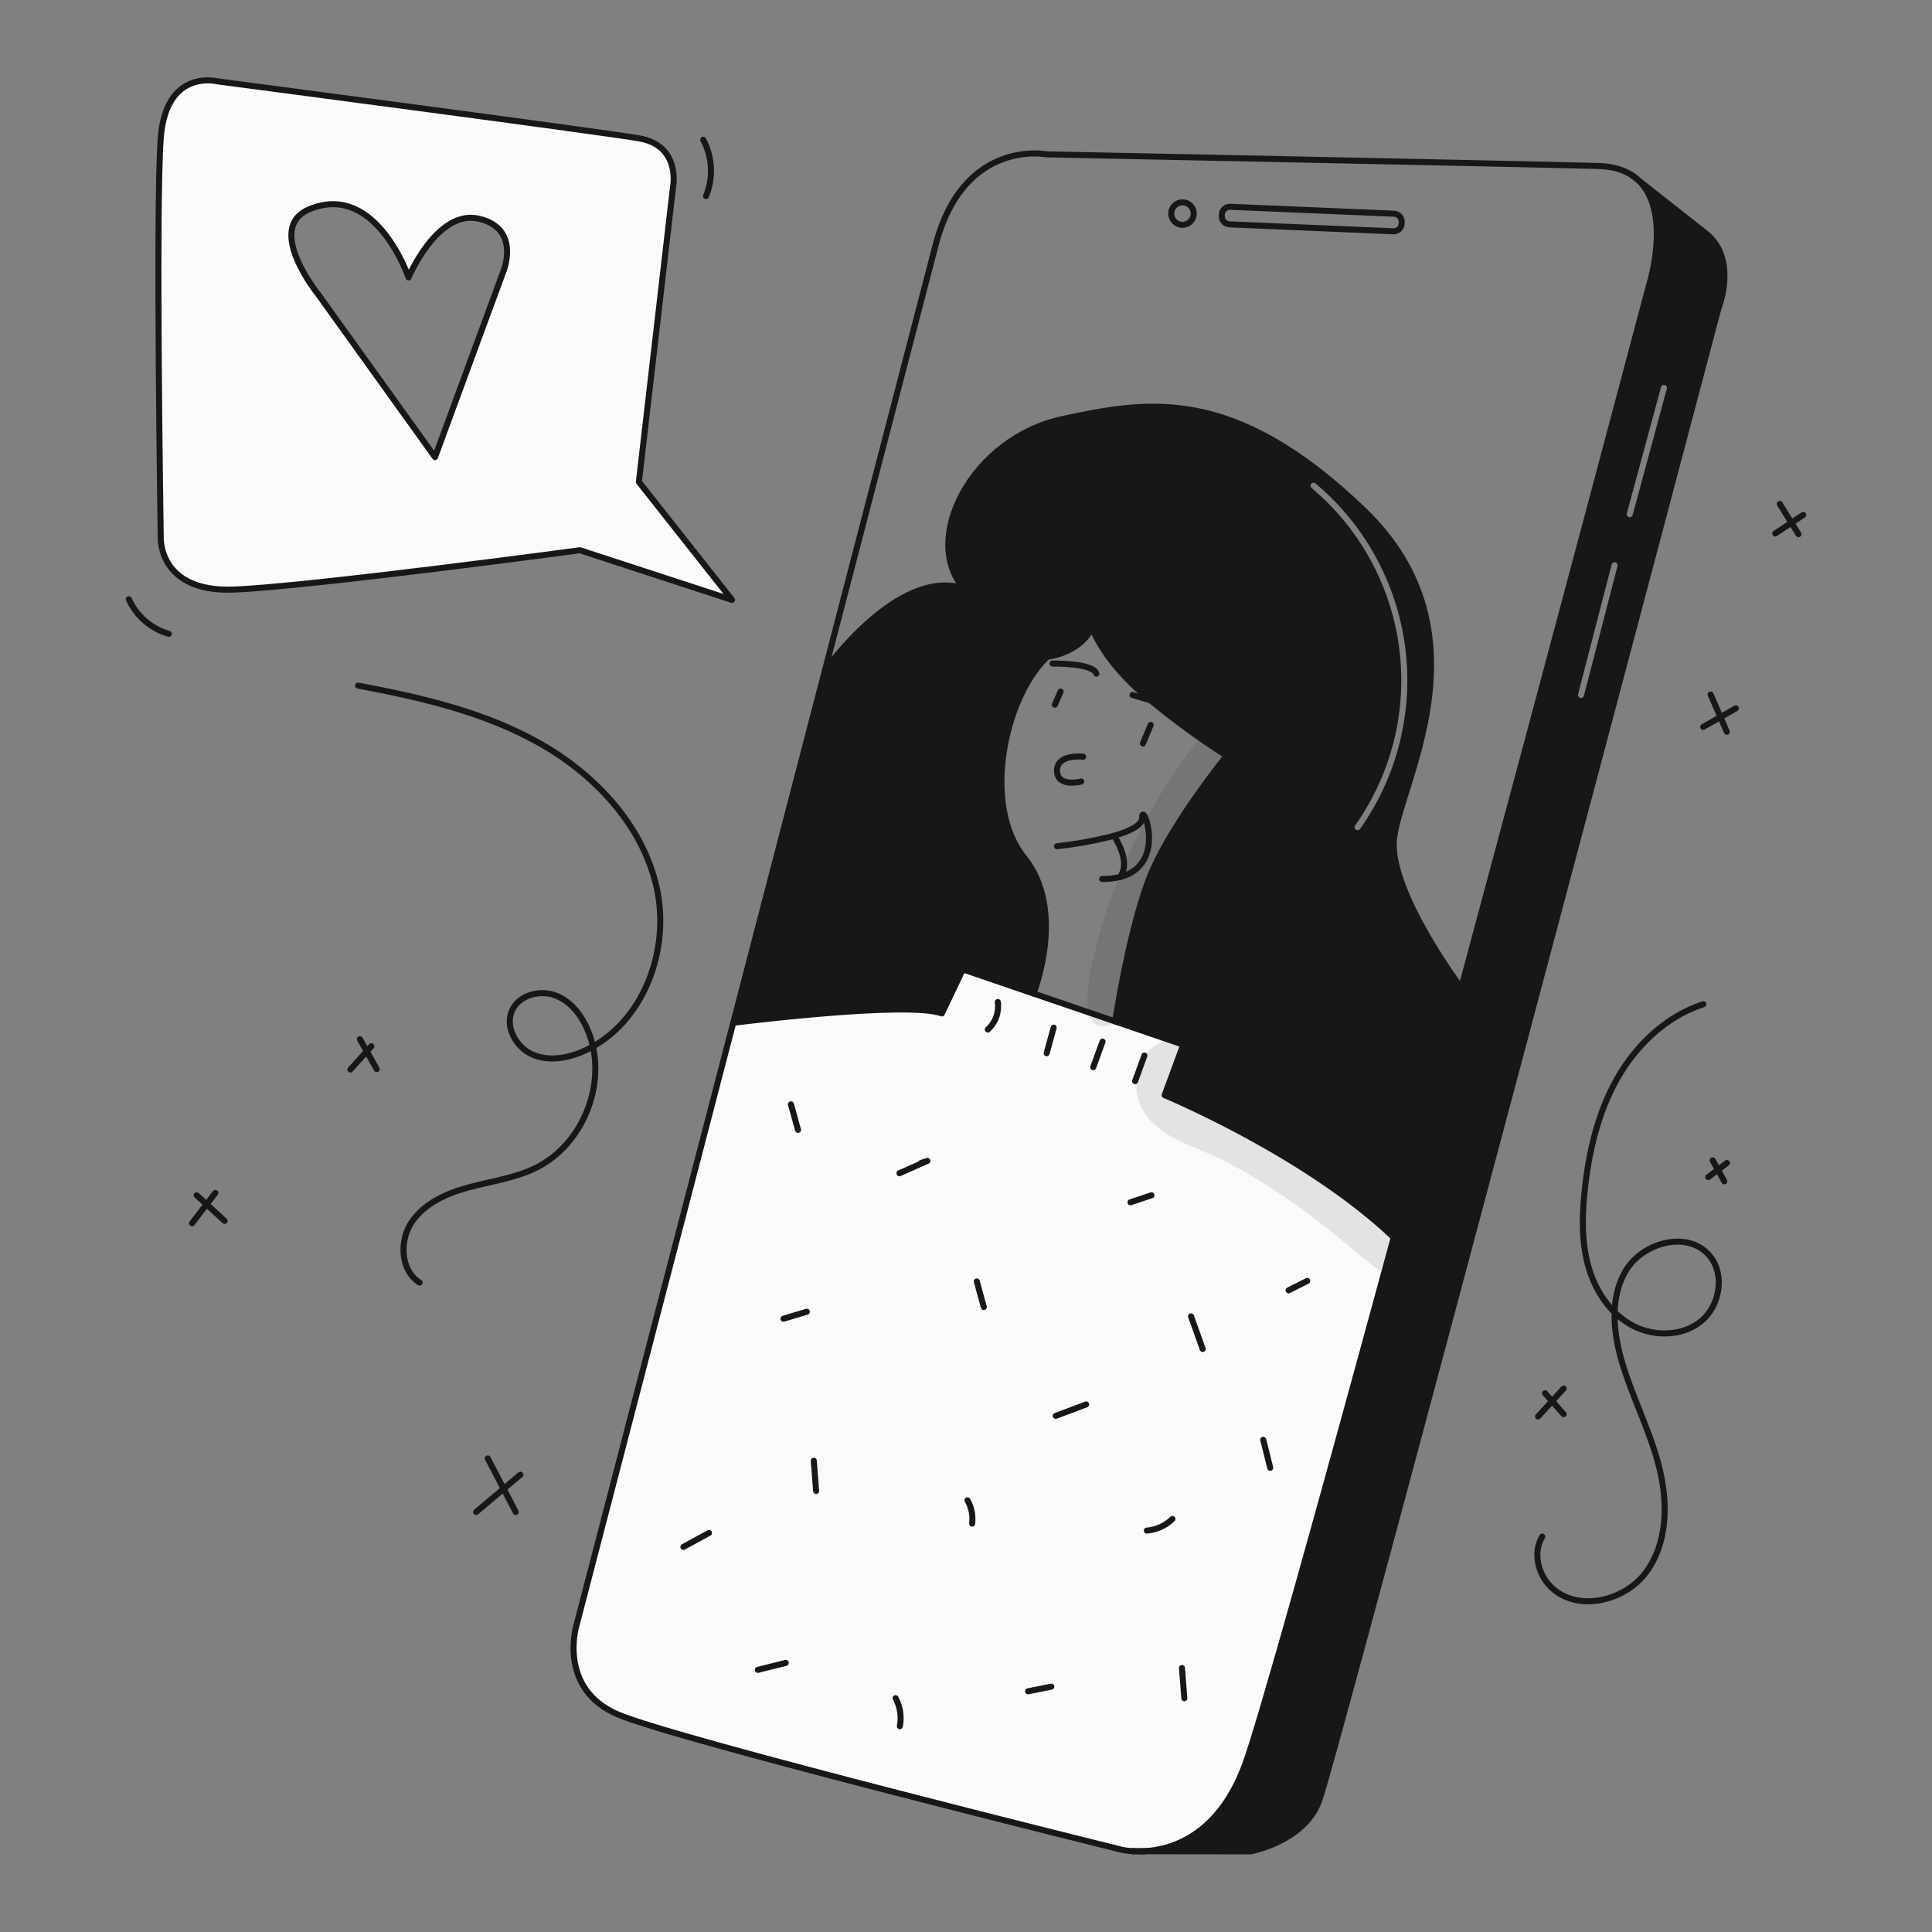 <svg width="960" height="960" viewBox="0 0 960 960" fill="none" xmlns="http://www.w3.org/2000/svg">
<rect x="0" y="0" width="960" height="960" fill="#808080" stroke="none"/>
<g clip-path="url(#clip0_435_1373)">
<path fill-rule="evenodd" clip-rule="evenodd" d="M847.414 115.787C863.872 128.638 853.851 153.326 853.851 153.326C853.851 153.326 663.053 875.11 655.337 895.163C647.621 915.216 621.394 919.927 621.394 919.927L568.512 919.861C582.292 919.118 605.286 912.244 618.443 877.426C625.943 857.57 656.999 745.707 692.548 614.873C703.488 574.624 714.848 532.573 726.087 490.847C774.107 312.547 819.776 140.347 819.776 140.347C819.776 140.347 830.606 104.961 814.05 89.53C820.213 94.4 834.824 105.94 847.414 115.787ZM802.659 279.421C803.461 279.629 803.943 280.447 803.735 281.249L787.038 345.718C786.83 346.52 786.012 347.002 785.21 346.794C784.408 346.586 783.926 345.768 784.134 344.966L800.831 280.497C801.039 279.695 801.857 279.213 802.659 279.421ZM828.246 193.137C828.462 192.338 827.99 191.514 827.19 191.297C826.39 191.081 825.566 191.553 825.35 192.353L808.351 255.135C808.134 255.935 808.607 256.758 809.407 256.975C810.206 257.191 811.03 256.719 811.247 255.919L828.246 193.137Z" fill="#171717"/>
<path fill-rule="evenodd" clip-rule="evenodd" d="M571.765 348.036C583.751 357.975 596.355 367.144 609.501 375.488L609.176 376C609.176 376 584.117 406.862 572.923 431.931C561.729 457 554.123 507.544 554.123 507.544L587.957 519.095L578.701 544.176C578.701 544.176 648.992 573.337 692.531 614.876H692.541C703.48 574.627 714.846 532.575 726.08 490.85H726.07C726.07 490.85 691.413 444.667 692.531 418.439C692.783 412.534 695.442 404.067 698.672 393.783C709.787 358.392 727.662 301.478 677.449 253.356C612.644 191.25 570.264 199.151 527.983 208.222C483.045 217.871 457.593 267.628 478.805 292.315C446.02 281.895 409.88 333.215 409.88 333.215L364.342 508.221C364.342 508.221 450.654 497.255 468.008 503.555L478.422 481.687L513.522 493.676C513.522 493.676 530.098 452.381 508.889 426.15C487.68 399.919 499.242 347.072 519.689 327.019L519.612 326.483C538.311 323.764 542.453 311.983 542.453 311.983L542.507 311.961C546.313 320.934 554.215 333.446 570.607 347.074C570.833 347.261 571.062 347.452 571.29 347.642C571.449 347.774 571.608 347.906 571.765 348.036ZM653.646 240.191C653.011 239.658 652.065 239.741 651.532 240.376C651 241.01 651.083 241.957 651.718 242.489C675.714 262.621 691.26 291.043 695.267 322.109C699.274 353.175 691.448 384.611 673.345 410.173C672.866 410.849 673.026 411.785 673.702 412.264C674.378 412.743 675.314 412.583 675.793 411.907C694.332 385.73 702.345 353.538 698.242 321.725C694.139 289.912 678.22 260.807 653.646 240.191Z" fill="#171717"/>
<path d="M557.114 919.073C557.114 919.073 337.257 864.699 307.172 851.962C277.087 839.225 286.342 807.999 286.342 807.999L364.349 508.223C364.349 508.223 450.661 497.262 468.015 503.557L478.429 481.689L513.529 493.678L554.129 507.546L587.964 519.099L578.708 544.18C578.708 544.18 648.999 573.336 692.538 614.88H692.548C657.001 745.706 625.94 857.569 618.443 877.425C605.286 912.243 582.292 919.117 568.512 919.86H568.457L563.069 919.849H563.059C561.059 919.757 559.07 919.498 557.114 919.073V919.073Z" fill="#FAFAFA"/>
<path d="M317.454 239.463L363.747 298.093L288.147 273.406C288.147 273.406 154.439 291.406 116.376 292.946C78.313 294.486 79.864 266.718 79.864 266.718C79.864 266.718 77.296 103.7 79.864 68.729C82.432 33.758 108.147 40.436 108.147 40.436C108.147 40.436 296.376 65.123 317.457 68.729C338.538 72.335 334.429 92.892 334.429 92.892L317.454 239.463ZM250.092 134.944C250.092 134.944 258.955 113.721 238.136 108.716C217.317 103.711 203.013 137.84 203.013 137.84C203.013 137.84 186.784 90.14 153.693 103.973C131.293 113.339 158.206 146.408 158.206 146.408L216.148 227.125L250.092 134.944Z" fill="#FAFAFA"/>
<path d="M568.512 919.861C582.292 919.118 605.286 912.244 618.443 877.426C625.943 857.57 656.999 745.707 692.548 614.873C703.488 574.624 714.848 532.573 726.087 490.847C774.107 312.547 819.776 140.347 819.776 140.347C819.776 140.347 830.606 104.961 814.05 89.53C813.165 88.704 812.215 87.951 811.208 87.279" stroke="#171717" stroke-width="3" stroke-linecap="round" stroke-linejoin="round"/>
<path d="M563.068 919.85C564.863 919.947 566.661 919.951 568.456 919.861" stroke="#171717" stroke-width="3" stroke-linecap="round" stroke-linejoin="round"/>
<path d="M811.076 87.176C806.923 84.411 801.459 82.685 794.323 82.488C751.506 81.33 520.087 76.7 520.087 76.7C520.087 76.7 478.767 68.5 464.887 121.834L409.887 333.221L364.348 508.223L286.341 808C286.341 808 277.085 839.244 307.171 851.964C337.257 864.684 557.113 919.075 557.113 919.075C559.07 919.499 561.058 919.759 563.058 919.851" stroke="#171717" stroke-width="3" stroke-linecap="round" stroke-linejoin="round"/>
<path d="M363.747 298.093L317.454 239.463L334.426 92.892C334.426 92.892 338.546 72.325 317.454 68.729C296.362 65.133 108.144 40.436 108.144 40.436C108.144 40.436 82.429 33.759 79.861 68.729C77.293 103.699 79.861 266.718 79.861 266.718C79.861 266.718 78.32 294.498 116.373 292.946C154.426 291.394 288.144 273.406 288.144 273.406L363.747 298.093Z" stroke="#171717" stroke-width="3" stroke-linecap="round" stroke-linejoin="round"/>
<path d="M203.013 137.839C203.013 137.839 217.307 103.699 238.136 108.715C258.965 113.731 250.092 134.943 250.092 134.943L216.148 227.124L158.206 146.407C158.206 146.407 131.29 113.338 153.693 103.972C186.784 90.137 203.013 137.839 203.013 137.839Z" stroke="#171717" stroke-width="3" stroke-linecap="round" stroke-linejoin="round"/>
<path d="M562.763 919.85H563.069L568.457 919.861H568.512L621.394 919.927C621.394 919.927 647.622 915.227 655.337 895.163C663.052 875.099 853.851 153.326 853.851 153.326C853.851 153.326 863.872 128.638 847.414 115.787C834.824 105.94 820.214 94.4 814.05 89.526C812.542 88.335 811.55 87.548 811.208 87.275L811.077 87.175" stroke="#171717" stroke-width="3" stroke-linecap="round" stroke-linejoin="round"/>
<path d="M364.349 508.223C364.349 508.223 450.661 497.261 468.015 503.556L478.429 481.688L513.529 493.677L554.129 507.546L587.964 519.099L578.708 544.181C578.708 544.181 648.999 573.336 692.538 614.88" stroke="#171717" stroke-width="3" stroke-linecap="round" stroke-linejoin="round"/>
<path d="M542.458 311.982C542.458 311.982 538.316 323.763 519.617 326.482C517.6 326.777 515.568 326.956 513.53 327.018" stroke="#171717" stroke-width="3" stroke-linecap="round" stroke-linejoin="round"/>
<path d="M513.53 493.678C513.53 493.678 530.109 452.378 508.897 426.152C487.685 399.926 499.247 347.074 519.697 327.021" stroke="#171717" stroke-width="3" stroke-linecap="round" stroke-linejoin="round"/>
<path d="M554.129 507.546C554.129 507.546 561.735 457.002 572.929 431.933C584.123 406.864 609.175 376 609.175 376" stroke="#171717" stroke-width="3" stroke-linecap="round" stroke-linejoin="round"/>
<path d="M538.983 298.093C538.983 298.093 538.896 303.415 542.513 311.961C546.313 320.934 554.218 333.446 570.613 347.074C570.996 347.391 571.389 347.719 571.771 348.036C583.755 357.974 596.357 367.143 609.501 375.488C620.134 382.165 626.538 385.258 626.538 385.258" stroke="#171717" stroke-width="3" stroke-linecap="round" stroke-linejoin="round"/>
<path d="M478.812 292.312C446.027 281.897 409.887 333.212 409.887 333.212" stroke="#171717" stroke-width="3" stroke-linecap="round" stroke-linejoin="round"/>
<path d="M726.076 490.846C726.076 490.846 691.433 444.664 692.537 418.436C693.641 392.208 742.25 315.446 677.455 253.352C612.66 191.258 570.27 199.147 527.989 208.218C483.051 217.867 457.599 267.625 478.811 292.312" stroke="#171717" stroke-width="3" stroke-linecap="round" stroke-linejoin="round"/>
<path d="M593.165 106.115C593.167 107.221 592.84 108.302 592.227 109.222C591.613 110.142 590.741 110.859 589.72 111.284C588.699 111.708 587.575 111.82 586.49 111.605C585.406 111.39 584.409 110.859 583.627 110.078C582.844 109.297 582.311 108.301 582.094 107.217C581.877 106.133 581.987 105.009 582.409 103.987C582.831 102.965 583.547 102.091 584.465 101.476C585.384 100.861 586.465 100.532 587.57 100.531C589.053 100.53 590.475 101.118 591.524 102.165C592.573 103.212 593.163 104.633 593.165 106.115V106.115Z" stroke="#171717" stroke-width="3" stroke-linecap="round" stroke-linejoin="round"/>
<path d="M692.319 114.934L610.919 111.481C610.394 111.46 609.878 111.335 609.401 111.115C608.925 110.894 608.496 110.581 608.141 110.194C607.785 109.807 607.51 109.354 607.33 108.86C607.151 108.366 607.07 107.842 607.094 107.317L607.116 106.574C607.163 105.513 607.629 104.515 608.411 103.798C609.194 103.08 610.229 102.703 611.29 102.749L692.69 106.192C693.215 106.214 693.731 106.34 694.208 106.562C694.684 106.784 695.113 107.098 695.468 107.486C695.823 107.873 696.098 108.327 696.278 108.822C696.458 109.316 696.538 109.84 696.515 110.366L696.483 111.098C696.439 112.158 695.975 113.158 695.195 113.877C694.414 114.597 693.38 114.977 692.319 114.934V114.934Z" stroke="#171717" stroke-width="3" stroke-linecap="round" stroke-linejoin="round"/>
<path d="M525.225 420.491C534.165 419.522 543.03 417.952 551.759 415.791C552.567 415.573 553.354 415.354 554.13 415.125C561.616 412.917 567.594 409.989 567.53 406.284C567.355 397.384 580.415 429.638 556.569 435.758C553.655 436.472 550.662 436.807 547.663 436.752" stroke="#171717" stroke-width="3" stroke-linecap="round" stroke-linejoin="round"/>
<path d="M554.129 416.315C554.129 416.315 562.161 428.238 556.566 435.757" stroke="#171717" stroke-width="3" stroke-linecap="round" stroke-linejoin="round"/>
<path d="M538.207 376C538.207 376 525.158 374.46 525.224 382.951C525.29 391.442 537.245 388.351 537.245 388.351" stroke="#171717" stroke-width="3" stroke-linecap="round" stroke-linejoin="round"/>
<path d="M567.91 369.444L571.767 360.188" stroke="#171717" stroke-width="3" stroke-linecap="round" stroke-linejoin="round"/>
<path d="M524.131 350.166L527.027 343.609" stroke="#171717" stroke-width="3" stroke-linecap="round" stroke-linejoin="round"/>
<path d="M522.973 329.72C522.973 329.72 543.038 329.337 544.765 334.736" stroke="#171717" stroke-width="3" stroke-linecap="round" stroke-linejoin="round"/>
<path d="M562.763 345.336L571.768 348.036" stroke="#171717" stroke-width="3" stroke-linecap="round" stroke-linejoin="round"/>
<path d="M350.819 97.389C352.659 92.914 353.488 88.087 353.246 83.255C353.004 78.422 351.697 73.703 349.419 69.435" stroke="#171717" stroke-width="3" stroke-linecap="round" stroke-linejoin="round"/>
<path d="M83.883 314.94C79.525 313.694 75.49 311.513 72.061 308.548C68.632 305.583 65.89 301.906 64.027 297.773" stroke="#171717" stroke-width="3" stroke-linecap="round" stroke-linejoin="round"/>
<path d="M858.049 363.624L849.988 345.093" stroke="#171717" stroke-width="3" stroke-linecap="round" stroke-linejoin="round"/>
<path d="M846.308 361.2L862.526 351.974" stroke="#171717" stroke-width="3" stroke-linecap="round" stroke-linejoin="round"/>
<path d="M893.664 265.411L884.356 250.399" stroke="#171717" stroke-width="3" stroke-linecap="round" stroke-linejoin="round"/>
<path d="M882.109 265.08L896.021 255.863" stroke="#171717" stroke-width="3" stroke-linecap="round" stroke-linejoin="round"/>
<path d="M187.2 531.236L178.823 516.349" stroke="#171717" stroke-width="3" stroke-linecap="round" stroke-linejoin="round"/>
<path d="M174.101 531.445L184.515 519.874" stroke="#171717" stroke-width="3" stroke-linecap="round" stroke-linejoin="round"/>
<path d="M256.259 751.3L242.374 724.688" stroke="#171717" stroke-width="3" stroke-linecap="round" stroke-linejoin="round"/>
<path d="M236.588 751.299L258.573 732.785" stroke="#171717" stroke-width="3" stroke-linecap="round" stroke-linejoin="round"/>
<path d="M111.619 606.658L97.734 593.929" stroke="#171717" stroke-width="3" stroke-linecap="round" stroke-linejoin="round"/>
<path d="M95.42 607.815L106.991 592.771" stroke="#171717" stroke-width="3" stroke-linecap="round" stroke-linejoin="round"/>
<path d="M564.036 537.224L568.646 524.49" stroke="#171717" stroke-width="3" stroke-linecap="round" stroke-linejoin="round"/>
<path d="M543.226 530.288L547.854 517.559" stroke="#171717" stroke-width="3" stroke-linecap="round" stroke-linejoin="round"/>
<path d="M520.082 523.345L523.554 510.617" stroke="#171717" stroke-width="3" stroke-linecap="round" stroke-linejoin="round"/>
<path d="M490.838 511.566C492.721 509.865 494.158 507.729 495.023 505.344C495.888 502.959 496.154 500.398 495.799 497.886" stroke="#171717" stroke-width="3" stroke-linecap="round" stroke-linejoin="round"/>
<path d="M640.312 641.15L649.55 636.483" stroke="#171717" stroke-width="3" stroke-linecap="round" stroke-linejoin="round"/>
<path d="M597.609 670.3L591.823 654.1" stroke="#171717" stroke-width="3" stroke-linecap="round" stroke-linejoin="round"/>
<path d="M561.738 597.4L572.152 593.928" stroke="#171717" stroke-width="3" stroke-linecap="round" stroke-linejoin="round"/>
<path d="M539.675 697.859L524.593 703.541" stroke="#171717" stroke-width="3" stroke-linecap="round" stroke-linejoin="round"/>
<path d="M488.84 649.471L485.369 636.743" stroke="#171717" stroke-width="3" stroke-linecap="round" stroke-linejoin="round"/>
<path d="M446.94 582.97L460.81 576.822L457.65 577.901" stroke="#171717" stroke-width="3" stroke-linecap="round" stroke-linejoin="round"/>
<path d="M396.548 561.453L393.023 548.739" stroke="#171717" stroke-width="3" stroke-linecap="round" stroke-linejoin="round"/>
<path d="M400.9 651.785L389.329 655.256" stroke="#171717" stroke-width="3" stroke-linecap="round" stroke-linejoin="round"/>
<path d="M405.527 740.882L404.37 725.84" stroke="#171717" stroke-width="3" stroke-linecap="round" stroke-linejoin="round"/>
<path d="M339.572 768.654L352.3 761.711" stroke="#171717" stroke-width="3" stroke-linecap="round" stroke-linejoin="round"/>
<path d="M483.054 757.083C483.55 753.077 482.738 749.019 480.74 745.512" stroke="#171717" stroke-width="3" stroke-linecap="round" stroke-linejoin="round"/>
<path d="M569.838 760.555C574.623 760.16 579.123 758.115 582.567 754.77" stroke="#171717" stroke-width="3" stroke-linecap="round" stroke-linejoin="round"/>
<path d="M631.166 729.313L627.694 715.428" stroke="#171717" stroke-width="3" stroke-linecap="round" stroke-linejoin="round"/>
<path d="M588.493 843.855L587.307 828.814" stroke="#171717" stroke-width="3" stroke-linecap="round" stroke-linejoin="round"/>
<path d="M522.4 838.08L510.825 840.399" stroke="#171717" stroke-width="3" stroke-linecap="round" stroke-linejoin="round"/>
<path d="M447.126 857.741C448.062 852.988 447.31 848.058 445 843.801" stroke="#171717" stroke-width="3" stroke-linecap="round" stroke-linejoin="round"/>
<path d="M390.429 826.287L376.541 829.746" stroke="#171717" stroke-width="3" stroke-linecap="round" stroke-linejoin="round"/>
<path d="M846.375 498.983C828.02 504.928 813.08 519.161 803.566 535.945C794.052 552.729 789.546 571.945 787.474 591.122C786.137 603.507 785.788 616.206 788.966 628.251C792.144 640.296 799.219 651.717 809.981 657.99C820.743 664.263 835.393 664.43 845.103 656.627C854.813 648.824 857.356 632.746 849.045 623.467C838.137 611.289 815.99 617.467 807.745 631.581C799.5 645.695 801.737 663.581 806.666 679.166C812.06 696.226 820.343 712.343 824.609 729.72C828.875 747.097 828.547 766.843 817.923 781.24C807.299 795.637 784.101 801.15 771.036 788.926C764.236 782.561 761.485 771.49 766.336 763.539" stroke="#171717" stroke-width="3" stroke-linecap="round" stroke-linejoin="round"/>
<path d="M776.962 702.699L767.705 692.285" stroke="#171717" stroke-width="3" stroke-linecap="round" stroke-linejoin="round"/>
<path d="M764.234 703.856L776.962 689.971" stroke="#171717" stroke-width="3" stroke-linecap="round" stroke-linejoin="round"/>
<path d="M856.801 586.986L851.015 576.572" stroke="#171717" stroke-width="3" stroke-linecap="round" stroke-linejoin="round"/>
<path d="M848.848 584.863L858.098 577.911" stroke="#171717" stroke-width="3" stroke-linecap="round" stroke-linejoin="round"/>
<path d="M177.938 340.663C209.097 346.539 240.565 353.743 268.175 369.334C295.785 384.925 319.42 410.141 326.307 441.092C333.194 472.043 319.772 508.264 291.106 521.823C282.887 525.711 273.107 527.623 264.738 524.065C256.369 520.507 250.663 510.096 254.554 501.879C258.189 494.204 268.692 491.619 276.554 494.836C284.416 498.053 289.748 505.624 292.731 513.576C301.986 538.252 289.676 568.993 265.947 580.462C255.727 585.401 244.263 586.954 233.298 589.89C222.333 592.826 211.136 597.674 204.721 607.039C198.306 616.404 198.914 631.216 208.497 637.3" stroke="#171717" stroke-width="3" stroke-linecap="round" stroke-linejoin="round"/>
<g opacity="0.1">
<path d="M554.616 506.488C557.461 501.534 558.592 495.727 559.947 490.22C561.302 484.713 562.726 479.249 564.332 473.812C567.421 462.938 571.143 452.253 575.478 441.812C584.28 420.93 595.738 401.27 609.568 383.318C613.02 378.891 613.886 372.918 609.568 368.602C605.978 365.011 598.32 364.139 594.851 368.602C579.388 388.302 566.653 409.998 556.991 433.102C552.38 444.073 548.558 455.358 545.552 466.872C542.616 478.382 538.409 492.952 541.252 504.742C542.735 510.895 551.546 511.842 554.618 506.489L554.616 506.488Z" fill="#171717"/>
</g>
<g opacity="0.1">
<path d="M578.72 517.461C571.874 519.647 567.242 524.304 565.496 531.393C563.931 537.749 564.387 545.004 567.367 550.688C575.027 565.295 592.983 569.217 606.605 575.977C621.853 583.544 636.148 592.899 649.826 602.999C656.468 607.899 662.89 613.106 669.28 618.332C672.471 620.943 675.65 623.568 678.816 626.208C683.468 630.075 687.682 634.254 694.247 632.013C698.509 630.559 700.477 627.44 700.993 623.154C702.017 614.634 691.306 609.108 685.539 604.561C679.744 599.993 673.914 595.467 668.006 591.045C656.105 581.939 643.673 573.548 630.777 565.916C618.551 558.856 605.503 554.069 592.893 547.875C588.6 545.766 583.537 543.095 582.106 538.103C581.462 535.859 582.238 532.658 584.606 531.426C592.246 527.454 586.988 514.826 578.719 517.461H578.72Z" fill="#171717"/>
</g>
</g>
<defs>
<clipPath id="clip0_435_1373">
<rect width="836" height="884" fill="white" transform="translate(62 38)"/>
</clipPath>
</defs>
</svg>
